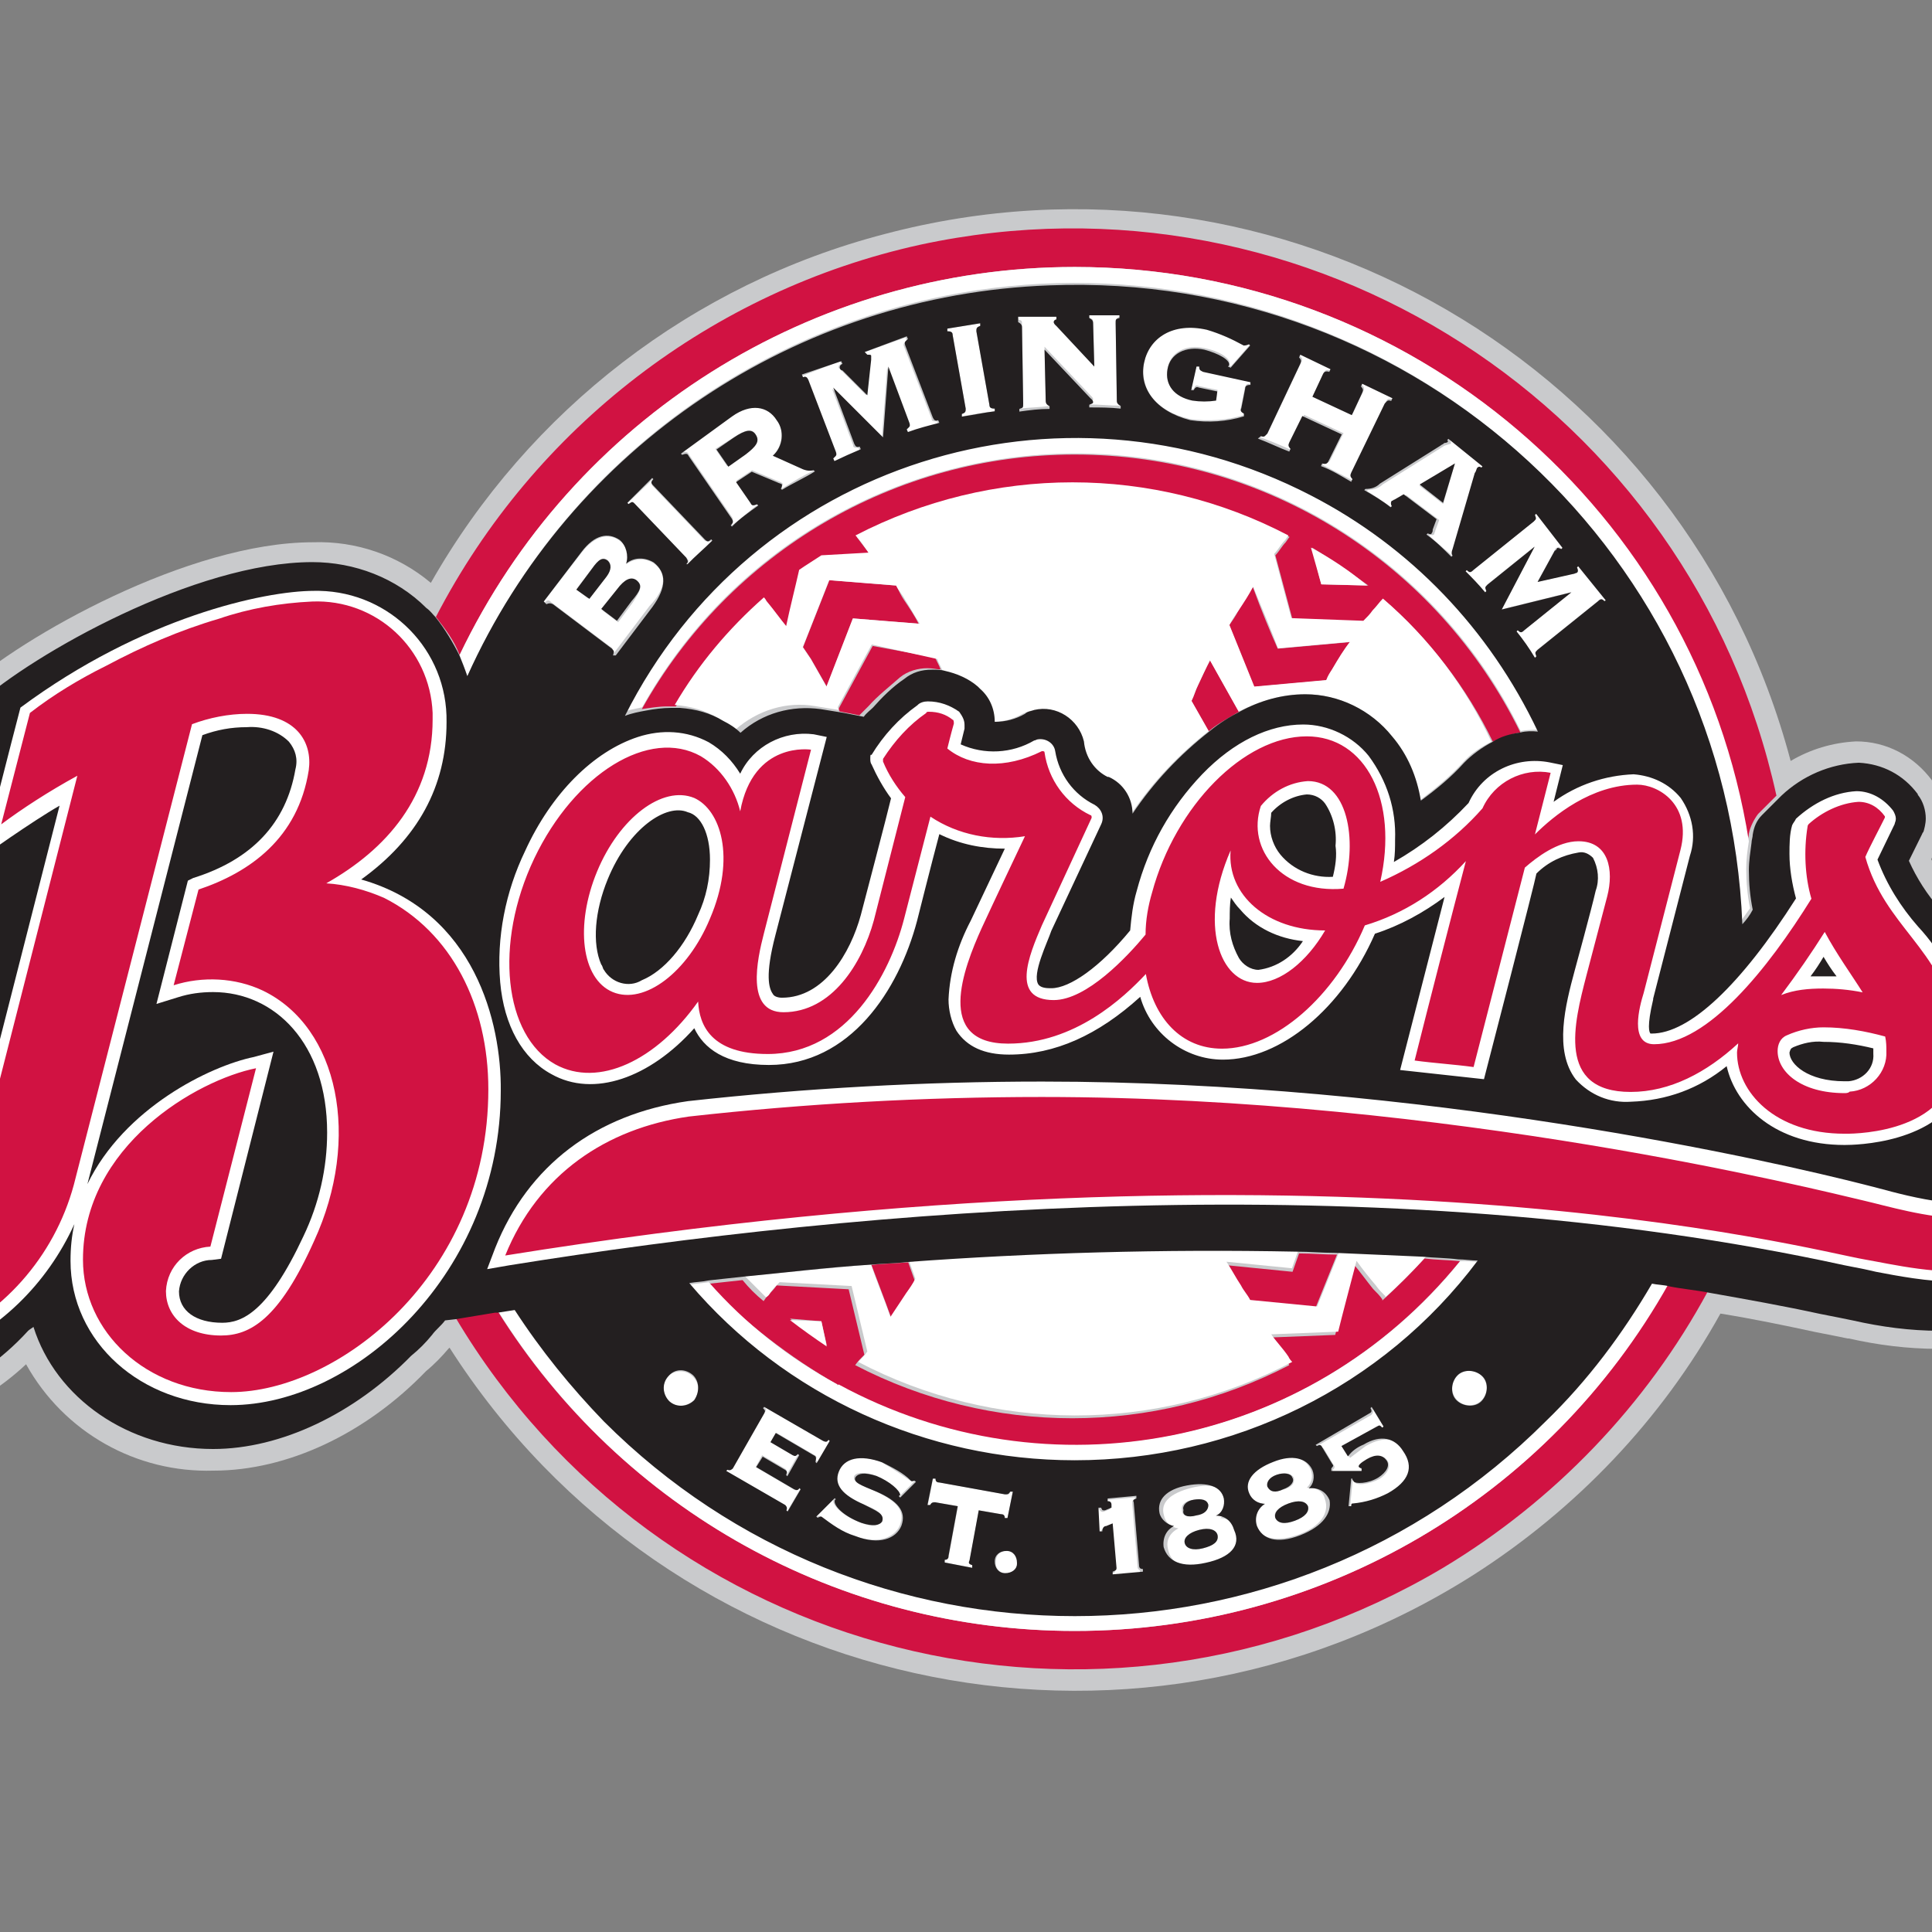 <?xml version="1.0" encoding="utf-8"?>
<!-- Generator: Adobe Illustrator 19.2.1, SVG Export Plug-In . SVG Version: 6.00 Build 0)  -->
<svg version="1.1" id="layer" xmlns="http://www.w3.org/2000/svg" xmlns:xlink="http://www.w3.org/1999/xlink" x="0px" y="0px"
	 viewBox="0 0 652 652" style="enable-background:new 0 0 652 652;" xml:space="preserve">
<rect x="0" y="0" width="652" height="652" fill="#808080" stroke="none"/>
<style type="text/css">
	.st0{fill:#C9CACC;}
	.st1{fill:#D11242;}
	.st2{fill:#FFFFFF;}
	.st3{fill:#231F20;}
</style>
<g id="Layer_2">
	<g id="eps">
		<path class="st0" d="M678.2,331.7l-1.3-0.9c-4-10.6-9.3-20.4-16.8-28.8c-3.1-4-5.8-8-8.4-12l3.1-6.2l0.4-1.3l0,0
			c2.2-6.2,1.3-13.3-2.7-18.6l-0.4-0.4c-6.2-8.4-15.5-13.3-25.7-13.3c-8,0.4-15.5,2.7-22.1,6.6C568.9,123.3,432.1,43.6,298.5,79
			c-64.6,16.8-119.9,59.3-153.1,117.7c-11.1-9.3-25.2-14.2-39.8-13.7c-42,0-98.3,31.9-117.7,49.6l-1.8,1.3l-0.4,2.2
			c-0.4,1.3-9.7,38.5-15,58.4l-1.3,4.4l18.1,14.2c-5.8,22.1-18.6,73-18.6,73c0,0.4-0.4,0.9-0.4,1.3c-0.4,0-0.4,0-0.9,0h-13.3
			l-9.3,9.3l-23,88.1l20.8,0.4h1.3c12,0.4,23.9-1.8,35-6.2c11.1-4.4,21.2-10.6,29.7-18.6c12.8,23,37.2,36.7,63.3,35.9
			c24.8,0,51.3-12.4,71.7-33.6c2.7-2.2,5.3-4.9,7.5-7.5l0.4-0.4c74.4,116.4,228.8,150.9,345.7,76.6c34.5-22.1,63.3-52.2,83.2-88.1
			c11.1,1.8,21.7,4,31.9,6.2l6.6,1.3l4.4,0.9h0.4c9.7,2.2,19.9,3.5,30.1,3.5c22.1,0,39.4-7.1,50.5-20.8c9.3-12,14.2-27,13.7-42
			C718.5,369.3,704.4,347.7,678.2,331.7z"/>
		<path class="st1" d="M362.7,90.1c113.3,0,209.4,82.3,227.1,193.9c0-0.9,0.4-1.8,0.4-2.7c0.4-2.2,1.8-4.9,3.1-6.6
			c0.4-0.4,0.9-0.9,1.3-1.3c0.9-0.9,3.5-3.5,4.9-4.9c-28.8-131-158-214.2-289-185.9C240.5,98,180.3,144.1,147.1,208.2
			c3.1,4,6.2,8,8,12.8C193.6,141,274.1,90.1,362.7,90.1z"/>
		<path class="st1" d="M302.5,197.6l-22.6-1.8l-8.9,22.6c0.9,1.3,1.8,2.7,2.7,4c1.8,3.1,3.5,6.2,5.3,9.3l8.9-23l22.1,1.8
			c-1.3-2.7-3.1-5.3-4.9-8C304.2,201.2,303.3,199.4,302.5,197.6z"/>
		<path class="st1" d="M362.7,153.4c-60.6,0-116.4,32.8-146.1,85.9c2.7-0.4,5.8-0.9,8.4-0.9c0.9,0,2.2,0,3.1,0
			c8.4-13.7,18.6-25.7,30.1-36.3c0.4,0.4,0.4,0.9,0.9,1.3c2.2,2.7,4.4,5.8,6.6,8.4c1.3-6.2,3.1-13.7,4.4-19c2.2-1.8,4.9-3.5,7.5-4.9
			l15.9-0.9c-1.3-1.8-3.1-4-4.4-5.8c45.6-23.9,100-23.9,146.1,0c-0.4,0.4-0.9,1.3-1.3,1.8c-1.3,1.3-2.2,3.1-3.5,4.4l5.8,21.7
			l24.3,0.9c0.9-1.3,1.8-2.7,3.1-3.5c0.9-1.3,2.2-2.7,3.5-4c15.5,13.3,27.9,29.7,36.7,47.8c3.1-1.3,6.2-2.7,9.3-3.1
			C484.8,189.6,426.8,153.4,362.7,153.4z M445.9,197.2c-0.9-3.1-1.8-7.5-3.1-12.4c6.6,4,12.8,8.4,19,12.8L445.9,197.2z"/>
		<path class="st1" d="M294.5,218L283,239.2c0,0.4,0.4,0.9,0.4,0.9l6.6,1.3l0,0c0.9-0.9,2.2-2.2,3.1-3.1c3.1-3.5,7.1-6.6,10.6-9.7
			l0,0l0,0l0,0c2.7-2.2,6.2-3.1,9.3-3.1l0,0c1.8,0,3.1,0.4,4.4,0.4c-0.4-1.3-1.3-2.7-1.8-4L294.5,218z"/>
		<path class="st1" d="M404.3,231.3c-0.9,1.8-1.3,3.5-2.2,5.3l5.8,10.2c3.1-2.7,6.6-4.4,10.2-6.6l-9.7-17.3
			C406.9,225.5,405.6,228.6,404.3,231.3z"/>
		<path class="st1" d="M362.7,550.4c-79.2,0-152.7-40.7-194.8-108H167l-13.3,2.2c68.6,115.5,217.8,153.1,333.3,84.5
			c37.6-22.6,68.6-54.9,89.4-93.4c-4.4-0.9-9.3-1.3-13.7-2.2C522.4,505.7,445.9,550.4,362.7,550.4z"/>
		<path class="st1" d="M422.8,198.1c-1.8,2.7-3.5,5.3-4.9,8c-0.9,1.8-1.8,3.1-3.1,4.9l8.4,20.8l24.3-2.2c0.9-1.3,1.8-2.7,2.2-4
			c1.8-3.1,4-6.2,5.8-8.9l-24.3,2.2C429,214,425.5,205.6,422.8,198.1z"/>
		<path class="st1" d="M282.5,467.2v0.4V467.2c71.3,39,159.3,21.2,210.2-41.6c-4-0.4-8-0.4-12-0.9c-4.4,4.9-9.3,9.7-14.2,14.2v-0.4
			c-0.9-1.3-1.8-2.2-3.1-3.5c-2.2-2.7-4.4-5.8-6.6-8.4c-2.2,8.4-4.9,18.6-6.2,23.9l-22.6,0.9c1.8,2.7,3.5,4.9,5.8,7.5
			c0.4,0.4,0.9,0.9,1.3,1.8c-46,23.9-100.5,23.9-146.5,0c0.9-1.3,1.8-2.2,3.1-3.5l-5.3-22.1l-24.3-1.3c-0.9,1.3-1.8,2.2-3.1,3.5
			c-0.4,0.4-0.9,1.3-1.3,1.8c-2.7-2.2-4.9-4.4-7.1-7.1c-4,0.4-8,0.9-12,1.3C251.6,446.4,266.2,457.9,282.5,467.2z M277.2,445.9
			l1.8,8c-4.4-2.7-8.4-5.8-12.4-8.9L277.2,445.9z"/>
		<path class="st1" d="M305.6,437.1c0.9-1.8,2.2-3.1,3.1-4.9l-2.2-6.2c-4.4,0.4-8.4,0.4-12.4,0.9c1.8,4.9,4.4,11.5,6.6,17.7
			C302.5,442.4,303.8,439.7,305.6,437.1z"/>
		<path class="st1" d="M413.1,426.9c1.3,2.7,3.1,5.3,4.9,8c0.9,1.8,2.2,3.1,3.1,4.9l22.6,2.2l7.5-18.6c-4.4,0-8.4-0.4-12.8-0.4
			l-2.2,6.2L413.1,426.9z"/>
		<path class="st2" d="M277.2,445.9l-10.6-0.4c4,3.1,8.4,6.2,12.4,8.9L277.2,445.9z"/>
		<path class="st2" d="M466.7,202c-1.3,1.3-2.2,2.7-3.5,4c-0.9,1.3-1.8,2.2-3.1,3.5l-24.3-0.9l-5.8-21.7c1.3-1.3,2.2-3.1,3.5-4.4
			c0.4-0.4,0.9-1.3,1.3-1.8c-45.6-23.9-100-23.9-146.1,0c1.8,1.8,3.1,4,4.4,5.8l-15.9,0.9c-2.7,1.8-4.9,3.1-7.5,4.9
			c-1.3,5.8-3.1,12.8-4.4,19c-2.2-2.7-4.4-5.8-6.6-8.4c-0.4-0.4-0.4-0.9-0.9-1.3c-12,10.6-22.1,22.6-30.1,36.3
			c5.3,0.4,10.2,1.8,14.6,4.4c2.2,1.3,4,2.7,5.8,4c7.5-6.6,17.3-9.7,27-8l8,1.3c0-0.4-0.4-0.9-0.4-0.9l11.5-21.2l22.1,4.9
			c0.4,1.3,1.3,2.7,1.8,4c4,0.9,8,2.7,11.1,5.3l0.4,0.4l0.4,0.4c3.1,2.7,4.9,7.1,4.9,11.1l0,0c3.5,0,7.1-0.9,10.2-2.7
			c7.1-3.5,15.5-0.4,19,6.2c0.4,0.9,0.9,2.2,1.3,3.1l0,0c0.4,4.9,3.5,9.3,8,12h0.4c4.9,2.2,8,7.1,8,12.4
			c7.1-10.6,15.9-19.9,26.1-27.9l-5.8-10.2c0.9-1.8,1.3-3.5,2.2-5.3c1.3-2.7,2.7-5.8,4-8.4l9.7,17.3c7.1-3.5,14.6-5.8,22.1-5.8
			c11.5,0,22.1,4.9,29.2,14.2c4.9,6.2,8.4,13.7,9.7,21.7c5.3-4,10.2-8,14.6-12.8c2.7-3.1,6.2-5.3,9.7-7.1
			C494.6,231.7,482.2,215.3,466.7,202z M287.8,208.7l-8.9,23c-1.8-3.1-3.5-6.2-5.3-9.3c-0.9-1.3-1.8-2.7-2.7-4l8.9-22.6l22.6,1.8
			c0.9,1.8,2.2,3.1,3.1,4.9c1.8,2.7,3.1,5.3,4.9,8L287.8,208.7z M449.8,225.5c-0.9,1.3-1.8,2.7-2.2,4l-24.3,2.2l-8.4-20.8
			c0.9-1.8,1.8-3.1,3.1-4.9c1.8-2.7,3.5-5.3,4.9-8c3.1,7.5,6.6,15.9,8.4,20.8l24.3-2.2C453.4,219.3,451.6,222.4,449.8,225.5z"/>
		<path class="st2" d="M260,436.2c0.9-1.3,1.8-2.2,3.1-3.5l24.3,1.3l5.3,22.1c-0.9,1.3-1.8,2.2-3.1,3.5
			c45.6,23.9,100.5,24.3,146.5,0c-0.4-0.4-0.9-0.9-1.3-1.8c-1.8-2.7-4-4.9-5.8-7.5l22.6-0.9c1.3-5.3,4-15.5,6.2-23.9
			c2.2,3.1,4.4,5.8,6.6,8.4c0.9,1.3,1.8,2.2,3.1,3.5v0.4c4.9-4.4,9.7-9.3,14.2-14.2c-10.2-0.4-19.9-1.3-29.7-1.3l-7.5,18.6
			l-22.6-2.2c-0.9-1.8-2.2-3.1-3.1-4.9c-1.8-2.7-3.1-5.3-4.9-8l22.1,2.2l2.2-6.2c-45.1-1.3-89.9,0.4-131.5,3.5l2.2,6.2
			c-0.9,1.8-1.8,3.1-3.1,4.9c-1.8,2.7-3.5,5.3-5.3,8c-2.2-6.2-4.9-12.8-6.6-17.7c-14.6,1.3-28.8,2.7-42.5,4c2.2,2.2,4.9,4.9,7.1,7.1
			C259.1,437.5,259.5,437.1,260,436.2z"/>
		<path class="st2" d="M445.9,197.2l15.5,0.4c-5.8-4.9-12.4-9.3-19-12.8C443.7,189.2,445,194.1,445.9,197.2z"/>
		<path class="st2" d="M362.7,550.4c83.2,0,159.8-44.7,200.5-117.3c-1.8-0.4-4-0.4-5.8-0.9c-9.7,17.3-22.1,32.8-35.9,46.5
			c-87.6,87.6-230.2,87.6-317.8,0c-11.5-11.5-21.7-23.9-30.1-37.6l-5.8,0.9C209.9,509.7,283.4,550.4,362.7,550.4z"/>
		<path class="st2" d="M362.7,90.1c-88.5,0-169.5,50.9-207.6,131c0.9,2.2,1.8,4.9,2.7,7.1c50.9-113.3,183.7-163.8,297-112.9
			c77.9,35,129.2,111.1,132.3,196.1c1.3-1.8,2.2-3.1,3.5-4.9c-0.9-4.4-1.3-8.9-1.3-13.3c0-3.1,0.4-6.2,0.9-9.3
			C572.5,172.4,476,90.1,362.7,90.1z"/>
		<path class="st2" d="M487,150.7l-20.4,12.8c-1.3,1.3-3.1,1.8-4.9,1.8l-0.4,0.4c3.1,1.8,5.8,4,8.9,5.8l0.4-0.4
			c-0.4-0.4-0.4-1.3,0-1.8c0-0.4,0.4-0.4,0.9-0.4l3.1-1.8l11.1,8.4l-1.3,3.5c0,0.4-0.4,0.9-0.4,1.3c-0.4,0.4-0.9,0.4-1.3,0l-0.4,0.4
			c2.7,2.7,5.8,4.9,8.4,7.5l0.4-0.4c-0.4-0.4-0.4-1.3,0-2.2l7.5-25.7c0-0.4,0.4-1.3,0.9-1.8c0.4-0.4,0.9-0.4,1.3,0l0.4-0.4
			l-11.5-9.3l-0.4,0.4c0.4,0,0.4,0.9,0.4,0.9l0,0C487.9,150.3,487.5,150.3,487,150.7z M491,156.4l-4,13.7l-8-6.2L491,156.4z"/>
		<path class="st2" d="M272.4,128.6l9.3,24.3c0.4,0.9,0,1.3-0.9,2.2l0.4,0.9c3.1-1.3,5.8-2.7,8.9-4l-0.4-0.9c-1.3,0-1.8,0-1.8-0.9
			l-7.1-19l16.8,16.8l1.8-23.9l7.1,19c0.4,0.9,0,1.3-0.9,2.2l0.4,0.9c3.5-1.3,7.1-2.2,10.6-3.1l-0.4-0.9c-1.3,0-1.8,0-1.8-0.9
			l-9.3-24.3c-0.4-0.9,0-1.3,0.9-2.2l-0.4-0.9l-13.7,4.9l0.4,0.9c0.9,0,1.3,0,1.3,0.4c0,0.4,0,0.9,0,1.3l-1.3,12l-8.4-8.4
			c-0.4-0.4-0.4-0.4-0.9-0.9c0-0.4,0-0.9,0.9-1.3l-0.4-0.9l-13.7,5.3l0.4,0.9C271.9,127.7,271.9,127.7,272.4,128.6z"/>
		<path class="st2" d="M330.3,509.7l7.5,1.3c0.9,0,0.9,0.4,1.3,1.3h0.9l1.8-8.9H341c-0.4,0.9-0.9,1.3-1.8,0.9l-22.1-4
			c-0.9,0-0.9-0.4-1.3-1.3h-0.9l-1.8,8.9h0.9c0.4-0.9,0.9-1.3,1.8-0.9l7.5,1.3l-3.1,16.8c0,0.9-0.4,0.9-1.3,1.3v0.9l9.3,1.8v-0.9
			c-0.9-0.4-0.9-0.9-0.9-1.8L330.3,509.7z"/>
		<path class="st2" d="M340.1,523.4c-2.2-0.4-4,1.3-4,3.5c-0.4,2.2,1.3,4,3.1,4l0,0c2.2,0.4,4-1.3,4-3.1l0,0
			C343.6,525.1,342.3,523.4,340.1,523.4z"/>
		<path class="st2" d="M383.9,528.7l-1.8-21.2c0-0.9,0-1.3,0.9-1.3v-0.9l-9.7,0.9v0.9c0.9,0,1.3,0.4,1.3,1.3v0.9l-2.2,0.9h-0.4
			c-0.4,0-0.9-0.4-0.9-0.9h-0.9l0.4,8h0.9c0-0.9,0.4-1.3,1.3-1.8l2.2-0.9l1.3,15c0,0.9,0,1.3-1.3,1.3v0.9l9.7-0.9V530
			C384.3,529.6,383.9,529.6,383.9,528.7z"/>
		<path class="st2" d="M275.9,493.3l4.4-7.5l-0.4-0.4c-0.9,0.9-0.9,0.9-1.8,0.4l-19.9-11.5l-0.4,0.4c0.9,0.9,0.9,0.9,0.4,1.8
			l-11.1,18.6c-0.4,0.9-0.9,0.9-1.8,0.4l-0.4,0.9l19.9,11.5c0.9,0.4,0.9,0.9,0.4,1.8l0.4,0.4l4.4-7.5l-0.4-0.4
			c-0.9,0.9-0.9,0.9-1.8,0.4l-12.8-7.5l2.2-4l7.5,4.4c0.9,0.4,0.9,0.9,0.4,1.8l0.4,0.4l4-7.1l0,0c-0.9,0.9-0.9,0.9-1.8,0.4l-7.5-4.4
			l1.8-3.1l12.8,7.5c0.9,0.4,0.9,0.9,0.4,1.8L275.9,493.3z"/>
		<path class="st2" d="M411.8,512.3c2.2-1.3,3.1-3.5,2.7-5.8c-0.9-4.4-5.3-6.2-12.4-4.4s-10.6,4.9-9.3,9.3c0.4,2.2,2.2,4,4.9,4.4
			c-2.7,1.3-4.4,4-3.5,7.1c0.9,4.9,5.8,7.1,14.2,5.3c8.4-1.8,12-5.8,10.6-10.6C417.1,514.1,414.4,512.3,411.8,512.3z M398.9,509.7
			c-0.4-1.8,0.9-3.1,3.5-3.5c2.7-0.4,4.4,0,4.9,1.8c0.4,1.8-0.9,3.1-4,3.5C400.3,511.9,398.9,511.4,398.9,509.7L398.9,509.7z
			 M406,522.5c-3.5,0.9-5.8,0-6.2-1.8c-0.4-1.8,1.3-3.5,4.9-4.4c3.5-0.9,5.8,0,6.2,1.8C411.3,520.3,409.6,521.6,406,522.5z"/>
		<path class="st2" d="M303.3,505.2l5.3-5.3l-0.4-0.4c-0.4,0.4-0.9,0.4-1.3,0c-3.1-2.2-6.6-4.4-9.7-6.2c-7.1-2.7-12.8-1.3-14.6,3.1
			c-1.8,4.4,1.3,8,8.4,11.1c4.4,1.8,7.5,3.1,6.2,5.8c-0.4,1.8-3.1,2.2-7.1,0.4c-5.8-2.2-9.3-5.8-8.9-7.5c0,0,0-0.4,0.4-0.4l-0.4-0.4
			l-6.2,6.2l0.4,0.4c0.4-0.4,0.9-0.4,1.3-0.4c3.5,3.1,7.5,5.3,11.5,6.6c7.5,3.1,13.7,0.9,15.5-3.5c1.8-4.9-0.9-8-8.4-11.5
			c-4.9-2.2-7.5-3.1-7.1-4.9c0.4-1.3,3.1-1.8,7.1-0.4c4.4,1.8,8,4.9,7.5,5.8c0,0,0,0.4-0.4,0.4L303.3,505.2z"/>
		<path class="st2" d="M362.7,147.6c-64.2,0-123.5,35.9-153.1,92.9c2.2-0.9,4.9-1.3,7.1-1.8c45.1-80.6,146.9-109.3,227.5-64.6
			c30.1,16.8,54,42,69,72.6c1.8-0.4,4-0.4,5.8-0.4C490.1,186.1,429.5,147.6,362.7,147.6z"/>
		<ellipse transform="matrix(0.746 -0.666 0.666 0.746 -185.994 449.27)" class="st2" cx="495.9" cy="468.4" rx="5.8" ry="5.8"/>
		<path class="st2" d="M532.2,191.4c0.4,0.9,0.4,1.3,0,1.8c-0.4,0.4-0.9,0.4-1.3,0.4l-12,2.7l5.8-10.6c0-0.4,0.4-0.9,0.9-0.9
			c0.4-0.4,0.9,0,1.3,0.4l0.4-0.4l-8.9-11.5l-0.4,0.4c0.4,1.3,0.4,1.3-0.4,2.2l-20.4,16.4c-0.9,0.9-1.3,0.4-2.2,0l-0.4,0.4
			c2.2,2.2,4.4,4.9,6.6,7.1l0.4-0.4c-0.4-1.3-0.4-1.3,0.4-2.2l15.9-12.8l-11.1,21.2l23.5-5.8l-15.9,12.8c-0.9,0.9-1.3,0.4-2.2,0
			l-0.4,0.4c2.2,3.1,4,5.8,6.2,8.9l0.4-0.4c-0.4-1.3-0.4-1.3,0.4-2.2l20.4-16.4c0.9-0.9,1.3-0.4,2.2,0l0.4-0.4l-9.3-11.5
			L532.2,191.4z"/>
		<path class="st2" d="M441,502.1c1.8-1.8,2.2-4,1.3-6.2c-1.8-4-6.2-5.3-13.3-2.7c-7.1,2.7-9.3,6.6-8,10.6c0.9,2.2,3.1,3.5,5.3,3.5
			c-2.7,1.8-3.5,4.9-2.7,7.5c1.8,4.4,7.1,5.8,14.6,3.1c7.5-2.7,10.6-7.5,8.9-12C446.7,503.5,444.1,501.7,441,502.1z M428.2,501.7
			c-0.4-1.3,0.4-3.1,3.1-4s4.4-0.4,5.3,0.9c0.4,1.8-0.4,3.1-3.1,4C430.8,503.5,428.6,503.5,428.2,501.7L428.2,501.7z M437,513.2
			c-3.5,1.3-5.8,0.9-6.6-0.9c-0.9-1.8,0.9-3.5,4.4-4.9c3.5-1.3,5.8-0.9,6.6,0.9C441.9,510.1,440.6,511.9,437,513.2L437,513.2z"/>
		<path class="st2" d="M492.8,425.6c-50.9,62.9-139,80.1-209.8,41.6l-0.4,0.4v-0.4c-16.4-8.9-31-20.4-43.4-34.5
			c-2.2,0.4-4.4,0.4-6.6,0.9c62.4,72.1,171.3,79.7,243.4,17.3c8.9-7.5,16.4-15.9,23.5-24.8C497.2,425.6,495,425.6,492.8,425.6z"/>
		<path class="st2" d="M225.4,464.5c-2.2,2.2-1.8,6.2,0.4,8.4l0,0c2.2,2.2,6.2,1.8,8.4-0.4c2.2-2.7,1.8-6.2-0.9-8.4
			C231.2,462.3,227.7,462.3,225.4,464.5z"/>
		<path class="st2" d="M460.9,488c-1.8,1.3-3.5,2.7-5.3,4l-2.2-3.5l12-6.6c0.9-0.4,0.9-0.4,1.8,0.4l0.4-0.4l-4-6.6l-0.4,0.4
			c0.4,0.9,0,1.3-0.4,1.8L444.5,488l0.4,0.4c0.9-0.4,1.3,0,1.8,0.4l3.5,5.8c0.4,0.4,0,1.3-0.4,1.3v0.9H460v-0.9
			c-0.4,0-0.4,0-0.9-0.4c-0.4-0.9,0.4-1.8,2.7-2.7c3.1-1.8,5.3-1.8,6.6,0.4c0.9,1.8,0,4-2.7,5.8c-4,2.2-8,2.2-8.4,1.3
			c0-0.4-0.4-0.4-0.4-0.9h-0.4l-0.9,9.3h0.9c0-0.4,0-0.9,0.4-0.9c4-0.4,8-1.8,12-3.5c7.1-4,9.3-9.3,6.2-14.2
			C472,485.3,467.1,484.4,460.9,488z"/>
		<path class="st2" d="M214.4,170.2l17.3,18.1c0.9,0.9,0.9,1.3,0,2.2l0.4,0.4c2.7-2.7,5.3-5.3,8.4-8l-0.4-0.4
			c-0.9,0.4-1.3,0.4-2.2,0l-17.3-18.1c-0.9-0.9-0.9-1.3,0-2.2l-0.4-0.4l-8.4,8l0.4,0.4C213.5,169.3,213.9,169.3,214.4,170.2z"/>
		<path class="st2" d="M344.9,109.5l0.4,25.7c0,0.9,0,1.3-1.3,1.8v0.9c3.5-0.4,6.6-0.4,10.2-0.9v-0.9c-1.3-0.4-1.3-0.4-1.3-1.8
			l-0.4-17.3l15.5,16.4c0.4,0.4,0.9,0.9,0.9,1.3c0,0.4-0.4,0.9-1.3,0.9v0.9c3.5,0,7.1,0.4,10.6,0.4v-0.4c-1.3-0.4-1.3-0.4-1.3-1.8
			l-0.4-26.1c0-0.9,0.4-1.3,1.3-1.8v-0.4h-10.2v0.9c1.3,0.4,1.3,0.4,1.3,1.8l0.4,14.6L356.5,110c-0.4-0.4-0.9-0.9-0.9-1.3
			s0.4-0.9,1.3-0.9v-0.9h-13.3v0.9C344.9,108.2,344.9,108.2,344.9,109.5z"/>
		<path class="st2" d="M401.6,141.4c6.2,0.9,12.4,0.4,18.1-1.3v-0.9c-1.3-0.4-1.3-0.9-0.9-1.8l1.3-6.6c0.4-0.9,0.4-1.3,1.8-1.3v-0.9
			L406,125c-0.9-0.4-1.3-0.4-1.3-1.8h-0.9l-1.8,8h0.9c0.4-1.3,0.9-1.3,1.8-0.9l6.2,1.3l-0.4,3.1c-2.7,0.4-5.3,0.4-8,0
			c-6.6-1.3-9.7-5.3-8.4-10.6c0.9-5.3,6.2-8,12.4-6.6c4.9,0.9,8.9,3.5,8.4,5.3c0,0,0,0.4-0.4,0.4l0.9,0.4l6.6-7.5l-0.4-0.4
			c-0.4,0.4-0.9,0.9-1.8,0.4c-4-2.2-8-4-12.4-5.3c-11.5-2.2-19.5,2.7-21.2,11.1C384.3,130.8,389.7,138.7,401.6,141.4z"/>
		<path class="st2" d="M232.5,153.4l14.6,21.2c0.4,0.9,0.4,1.3-0.4,2.2l0.4,0.4c3.1-2.2,5.8-4.9,8.9-7.1l-0.4-0.4
			c-1.3,0.4-1.3,0.4-2.2-0.4l-4.9-7.1l5.3-3.5l8.4,3.5c0.9,0.4,1.3,0.4,1.8,0.9c0.4,0.4,0,0.9-0.4,1.3l0.4,0.4
			c3.5-2.2,7.1-4.4,11.1-6.2l-0.4,0c-1.3,0.4-2.7,0-4.9-0.9l-8.9-4c3.1-3.1,4-8.4,1.3-12c-3.1-4.9-8.9-5.8-15-1.3L229.9,152l0.4,0.4
			C231.6,152.5,232.1,152.5,232.5,153.4z M247.6,147.6c4-2.7,6.2-3.1,7.5-0.9c1.3,2.2,0,4-3.5,6.6l-6.2,4l-4-5.8L247.6,147.6z"/>
		<path class="st2" d="M321.5,113.1l4.4,24.8c0,0.9,0,1.3-1.3,1.8v0.9c3.5-0.9,7.5-1.3,11.1-1.8v-0.9c-1.3,0-1.8-0.4-1.8-1.3
			l-4.4-24.8c0-0.9,0-1.3,1.3-1.8v-0.9l-11.1,1.8v0.9C321,111.7,321.5,112.2,321.5,113.1z"/>
		<path class="st2" d="M220.6,190.1c-2.7-1.8-6.6-1.8-9.3,0.4c1.3-2.7,0.4-6.2-2.2-8c-3.5-2.7-8.4-1.8-12.8,4l-12.8,16.4l0.4,0.4
			c0.9-0.9,1.3-0.9,2.2,0l19.9,15c0.9,0.4,0.9,0.9,0.4,2.2l0.4,0.4l12.4-16.4C225,198.5,225,193.2,220.6,190.1z M194.5,198.9
			l5.3-7.1c2.2-3.1,4-4,5.3-2.7c1.3,0.9,1.3,3.1-0.9,5.3l-5.8,7.5L194.5,198.9z M213.5,203.4l-4.9,6.6l-5.3-4l5.3-6.6
			c2.7-3.5,4.9-4.9,6.6-3.1C217,197.6,216.1,199.4,213.5,203.4L213.5,203.4z"/>
		<path class="st2" d="M436.1,151.1c-0.9-0.9-0.9-1.3-0.4-2.2l4.4-8.9l13.3,6.2l-4.4,8.9c-0.4,0.9-0.9,1.3-2.2,0.9l-0.4,0.9
			c3.5,1.8,6.6,3.5,10.2,5.3l0.4-0.9c-0.9-0.9-0.9-1.3-0.4-2.2l11.1-23.5c0.4-0.9,0.9-1.3,2.2-0.9l0.4-0.9L460,129l-0.4,0.9
			c0.9,0.9,0.9,1.3,0.4,2.2l-3.5,7.5l-13.3-6.2l3.5-7.5c0.4-0.9,0.9-1.3,2.2-0.9l0.4-0.9l-10.2-4.9l-0.4,0.9
			c0.9,0.9,0.9,1.3,0.4,2.2l-11.1,23.5c-0.4,0.9-0.9,1.3-2.2,0.9l-0.4,0.9c3.5,1.3,7.1,2.7,10.6,4.4V151.1z"/>
		<polygon class="st3" points="487,169.7 491,156.4 479.1,163.5 		"/>
		<path class="st3" d="M433,502.6c2.7-0.9,4-2.7,3.1-4c-0.4-1.3-2.7-1.8-5.3-0.9s-3.5,2.7-3.1,4C428.6,503.5,430.4,503.9,433,502.6z
			"/>
		<path class="st3" d="M404.7,516.3c-3.5,0.9-5.3,2.7-4.9,4.4c0.4,1.8,2.7,2.7,6.2,1.8c3.5-0.9,5.3-2.2,4.9-4.4
			C410.5,516.3,408.2,515.4,404.7,516.3z"/>
		<path class="st3" d="M434.8,507.4c-3.5,1.3-4.9,3.1-4.4,4.9c0.9,1.8,3.1,2.2,6.6,0.9c3.5-1.3,4.9-3.1,4.4-4.9
			C440.6,506.6,438.3,506.1,434.8,507.4z"/>
		<path class="st3" d="M205.1,189.2c-1.8-1.3-3.1-0.4-5.3,2.7l-5.3,7.1l4.4,3.1l5.8-7.5C206.4,192.3,206.4,190.5,205.1,189.2z"/>
		<path class="st3" d="M214.8,195.8c-1.8-1.3-4-0.4-6.6,3.1l-5.3,6.6l5.3,4l4.9-6.6C216.1,199.4,217,197.6,214.8,195.8z"/>
		<path class="st3" d="M251.6,153.4c3.5-2.7,4.9-4.4,3.5-6.6c-1.3-2.2-3.5-1.8-7.5,0.9l-5.8,4l4,5.8L251.6,153.4z"/>
		<path class="st3" d="M403.8,511.4c2.7-0.4,4-1.8,4-3.5c-0.4-1.8-2.2-2.2-4.9-1.8c-2.7,0.4-4,2.2-3.5,3.5
			C398.9,511.4,400.7,512.3,403.8,511.4z"/>
		<path class="st3" d="M674.7,337.9c-0.9-0.4-2.2-1.3-3.5-1.8c-3.5-10.6-8.9-20.8-16.4-29.2c-4.4-4.9-8-10.6-10.6-16.4l4.4-8.9
			l0.4-0.9v0.4c0.4-1.3,0.9-3.1,0.9-4.9c0-2.7-0.9-5.8-2.7-8V268c-4.9-6.6-12-10.2-19.9-10.6c-9.7,0.4-19,4.4-26.1,11.1l-0.4,0.4
			c-1.3,1.3-4.4,4.4-4.9,4.9c-0.4,0.4-0.9,0.9-1.3,1.3c-1.8,1.8-2.7,4-3.1,6.6c0,0.9-0.4,1.8-0.4,2.7c-0.4,3.1-0.9,6.2-0.9,9.3
			c0,4.4,0.4,8.9,1.3,13.3c-0.9,1.8-2.2,3.5-3.5,4.9C583.1,187.9,478.6,91.4,354.2,96.3c-85.4,3.1-161.6,54.4-196.5,131.9
			c-0.9-2.7-1.8-4.9-2.7-7.1c-2.2-4.4-4.9-8.9-8-12.8c-0.9-0.9-1.8-2.2-3.1-3.1c-10.2-10.2-24.3-15.5-38.5-15.5
			c-39.4,0-94.3,31-112.9,47.8c-0.4,0.9-8.9,35.4-15,58.4l11.5,8.9l4-2.7c0,0,2.2-1.8,5.8-4l-23,89.9c-0.4,4-4,7.1-8,6.6
			c0,0,0,0-0.4,0h-10.6l-5.8,5.8l-19.9,77.5h12h1.3c11.1,0.4,21.7-1.3,31.9-5.8c12.8-5.3,23.9-12.8,33.2-23c0.4-0.4,1.3-0.9,1.8-1.3
			c7.5,23.9,31.9,41.2,60.6,41.2c23,0,47.8-12,66.8-31.4c2.7-2.2,4.9-4.4,7.1-7.1c1.3-1.8,3.1-3.1,4.4-4.9l3.5-0.4l13.3-2.2h0.9
			l5.8-0.9c8.9,13.7,19,26.1,30.1,37.6c87.6,87.6,230.2,87.6,317.8,0c14.2-13.7,26.1-29.7,35.9-46.5c1.8,0.4,4,0.4,5.8,0.9
			c4.4,0.9,9.3,1.3,13.7,2.2c12.4,2.2,24.8,4.4,37.2,7.1l6.6,1.3l4.4,0.9c9.7,2.2,19.5,3.5,29.2,3.5c44.3,0,57.1-29.7,57.1-55.8
			C711.4,371.6,698.2,352.1,674.7,337.9z M488.4,148.5l0.4-0.4l11.5,9.3l-0.4,0.4c-0.4-0.4-0.9-0.4-1.3,0c-0.4,0.4-0.4,1.3-0.9,1.8
			l-7.5,25.7c-0.4,0.9-0.4,1.8,0,2.2l-0.4,0.4c-2.7-2.7-5.3-5.3-8.4-7.5l0.4-0.4c0.9,0.4,1.3,0.4,1.3,0c0.4-0.4,0.4-0.9,0.4-1.3
			l1.3-3.5l-11.1-8.4l-3.1,1.8c-0.4,0-0.4,0.4-0.9,0.4c-0.4,0.4-0.4,1.3,0,1.8l-0.4,0.4c-2.7-2.2-5.8-4-8.9-5.8l0.4-0.4
			c1.8,0,3.5-0.4,4.9-1.8l20.4-12.8c0.4-0.4,0.9-0.4,1.3-0.9C488.8,149.4,488.8,148.9,488.4,148.5L488.4,148.5L488.4,148.5z
			 M425.5,147.2c1.3,0.4,1.3,0,2.2-0.9l11.1-23.5c0.4-0.9,0.4-1.3-0.4-2.2l0.4-0.9l10.2,4.9l-0.4,0.9c-1.3-0.4-1.8,0-2.2,0.9
			l-3.5,7.5l13.3,6.2l3.5-7.5c0.4-0.9,0.4-1.3-0.4-2.2l0.4-0.9l10.2,4.9l-0.4,0.9c-1.3-0.4-1.3,0-2.2,0.9L456,159.5
			c-0.4,0.9-0.4,1.3,0.4,2.2l-0.4,0.9c-3.1-1.8-6.6-4-10.2-5.3l0.4-0.9c1.3,0.4,1.8,0,2.2-0.9l4.4-8.9l-13.3-6.2l-4.4,8.9
			c-0.4,0.9-0.4,1.3,0.4,2.2l-0.4,0.9c-3.5-1.3-7.1-3.1-10.6-4.4L425.5,147.2z M386.1,122.4c1.8-8.4,9.7-13.7,21.2-11.1
			c4.4,1.3,8.4,3.1,12.4,5.3c0.4,0,0.9,0,1.8-0.4l0.4,0.4l-6.6,7.5l-0.9-0.4l0.4-0.4c0.4-1.8-3.5-4-8.4-5.3
			c-6.2-1.3-11.5,1.3-12.4,6.6c-0.9,5.3,2.2,9.3,8.4,10.6c2.7,0.4,5.3,0.4,8,0l0.4-3.1l-6.2-1.3c-0.9-0.4-1.3,0-1.8,0.9H402l1.8-8
			h0.9c0,1.3,0.4,1.3,1.3,1.8L422,129v0.9c-1.3,0-1.8,0.4-1.8,1.3l-1.3,6.6c-0.4,0.9,0,1.3,0.9,1.8v0.9c-5.8,1.8-12,2.2-18.1,1.3
			C389.7,138.7,384.3,130.8,386.1,122.4L386.1,122.4z M356.5,106.9v0.9c-0.4,0-0.9,0.4-0.9,0.9c0,0.4,0.4,0.9,0.9,1.3l12.8,13.7
			l-0.4-14.6c0-0.9-0.4-1.3-1.3-1.8v-0.9h10.2v0.9c-1.3,0.4-1.3,0.4-1.3,1.8l0.4,26.1c0,0.9,0.4,1.3,1.3,1.8v0.9
			c-3.5-0.4-7.1-0.4-10.6-0.4v-0.9c0.9-0.4,1.3-0.4,1.3-0.9s-0.4-0.9-0.9-1.3l-15.5-16.4l0.4,17.3c0,0.9,0.4,1.3,1.3,1.8v0.9
			c-3.5,0-6.6,0.4-10.2,0.9v-0.9c1.3-0.4,1.3-0.4,1.3-1.8l-0.4-25.7c0-0.9-0.4-1.3-1.3-1.8v-1.8H356.5z M330.8,109.1v0.9
			c-1.3,0.4-1.3,0.9-1.3,1.8l4.4,24.8c0,0.9,0.4,1.3,1.8,1.3v0.9c-3.5,0.4-7.5,1.3-11.1,1.8v-0.9c1.3-0.4,1.3-0.9,1.3-1.8l-4.4-24.8
			c0-0.9-0.4-1.3-1.8-1.3v-0.9L330.8,109.1z M283.9,121.9l0.4,0.9c-0.9,0.4-0.9,0.9-0.9,1.3s0.4,0.9,0.9,0.9l8.4,8.4l1.3-12
			c0-0.4,0-0.9,0-1.3s-0.4-0.4-1.3-0.4l-0.9-0.9l14.2-5.3l0.4,0.9c-0.9,0.9-1.3,0.9-0.9,2.2l9.3,24.3c0.4,0.9,0.9,1.3,1.8,0.9
			l0.4,0.9c-3.5,0.9-7.1,1.8-10.6,3.1l-0.4-0.9c0.9-0.9,1.3-0.9,0.9-2.2l-7.1-19l-1.8,23.9l-16.8-16.8l7.1,19
			c0.4,0.9,0.9,1.3,1.8,0.9l0.4,0.9c-3.1,1.3-6.2,2.7-8.9,4l-0.4-0.9c0.9-0.9,1.3-0.9,0.9-2.2l-9.3-24.3c-0.4-0.9-0.9-1.3-1.8-0.9
			l-0.4-0.9L283.9,121.9z M247.1,140.5c6.2-4.4,12-3.5,15,1.3c2.7,3.5,2.2,8.9-1.3,12l8.9,4c1.8,0.9,3.1,1.3,4.9,0.9l0.4,0.4
			c-3.5,2.2-7.5,4-11.1,6.2l-0.4-0.4c0.4-0.4,0.4-0.9,0.4-1.3s-0.9-0.4-1.8-0.9l-8.4-3.5l-5.3,3.5l4.9,7.1c0.4,0.9,0.9,0.9,2.2,0.4
			l0.4,0.4c-3.1,2.2-6.2,4.4-8.9,7.1l-0.4-0.4c0.9-0.9,0.9-1.3,0.4-2.2l-14.6-21.2c-0.4-0.9-0.9-0.9-2.2-0.4l-0.4-0.4L247.1,140.5z
			 M220.1,161.3l0.4,0.4c-0.9,0.9-0.9,1.3,0,2.2l17.3,18.1c0.9,0.9,1.3,0.9,2.2,0l0.4,0.4c-2.7,2.7-5.8,5.3-8.4,8h-0.4
			c0.9-0.9,0.4-1.3,0-2.2l-17.3-18.1c-0.9-0.9-0.9-0.9-2.2,0l-0.4-0.4L220.1,161.3z M206.9,221.1c0.4-1.3,0.4-1.3-0.4-2.2l-19.9-15
			c-0.9-0.4-1.3-0.4-2.2,0l-0.9-0.9l12.8-16.8c4.4-5.8,8.9-6.6,12.8-4c2.2,1.8,3.1,5.3,2.2,8c2.7-2.2,6.2-2.2,9.3-0.4
			c4.4,3.5,4.4,8.4-0.4,15l-12.4,16.4H206.9z M234.3,472.5c-2.2,2.2-5.8,2.7-8.4,0.4c-2.2-2.2-2.7-5.8-0.4-8.4
			c2.2-2.7,5.8-2.7,8.4-0.4C236.1,466.3,236.1,469.8,234.3,472.5z M274.6,491.1l-12.8-7.5l-1.8,3.1l7.5,4.4c0.9,0.4,0.9,0.4,1.8-0.4
			l0.4,0.4l-4,7.1l-0.4-0.4c0.4-0.9,0.4-1.3-0.4-1.8l-7.5-4.4l-2.2,3.5l12.8,7.5c0.9,0.4,1.3,0.4,1.8-0.4l0.4,0.4l-4.4,7.5l-0.4-0.4
			c0.4-0.9,0-1.3-0.4-1.8l-19.9-11.5l0.4-0.4c0.9,0.4,1.3,0,1.8-0.4l10.6-18.6c0.4-0.9,0.4-0.9-0.4-1.8l0.4-0.4l19.9,11.5
			c0.9,0.4,1.3,0.4,1.8-0.4l0.4,0.4l-4.4,7.5l-0.4-0.4C275.5,492,275.5,491.5,274.6,491.1L274.6,491.1z M295.8,498.1
			c-4-1.3-6.2-0.9-7.1,0.4c-0.9,1.8,1.8,2.7,7.1,4.9c7.1,3.1,10.2,6.6,8.4,11.5c-1.8,4.4-7.5,6.6-15.5,3.5c-4.4-1.3-8-4-11.5-6.6
			c-0.4,0-0.4,0-1.3,0.4l-0.4-0.4l6.2-6.2l0.4,0.4c0,0-0.4,0-0.4,0.4c-0.4,1.8,3.1,5.3,8.9,7.5c4,1.3,6.2,0.9,7.1-0.4
			c0.9-2.7-1.8-3.5-6.2-5.8c-7.1-3.1-10.2-6.6-8.4-11.1s7.1-5.8,14.6-3.1c3.5,1.8,7.1,3.5,9.7,6.2c0.4,0.4,0.9,0,1.3,0l0.4,0.4
			l-5.3,5.3l-0.4-0.4c0-0.4,0.4-0.4,0.4-0.4C303.8,503,300.2,499.9,295.8,498.1L295.8,498.1z M328.1,528.2v0.9l-9.3-1.8v-0.9
			c0.9,0,1.3-0.4,1.3-1.3l3.1-16.8l-7.5-1.3c-0.9,0-1.3,0-1.8,0.9h-0.9l1.8-8.9h0.9c0,0.9,0.4,1.3,1.3,1.3l22.1,4
			c0.9,0,1.3,0,1.8-0.9h0.9l-1.8,8.9h-0.9c0-0.9-0.4-1.3-1.3-1.3l-7.5-1.3l-3.1,16.8C326.8,527.4,326.8,527.8,328.1,528.2
			L328.1,528.2z M339.2,530.9c-2.2,0-3.5-1.8-3.5-4l0,0c0-2.2,1.8-3.5,4-3.5c2.2,0,3.5,1.8,3.5,4v0.4
			C343.2,529.6,341.4,530.9,339.2,530.9C339.6,530.9,339.6,530.9,339.2,530.9z M375.5,531.3v-0.9c0.9-0.4,1.3-0.4,1.3-1.3l-1.3-15
			l-2.2,0.9c-0.9,0-1.3,0.9-1.3,1.8h-0.9l-0.4-8h0.9c0.4,0.9,0.4,0.9,0.9,0.9h0.4l2.2-0.9v-0.9c0-0.9-0.4-1.3-1.3-1.3v-0.9l9.7-0.9
			v0.9c-0.9,0.4-1.3,0.4-0.9,1.3l1.8,21.2c0,0.9,0.4,1.3,1.3,1.3v0.9L375.5,531.3z M406.9,527.4c-8,1.8-12.8-0.4-14.2-5.3
			c-0.4-3.1,0.9-5.8,3.5-7.1c-2.2-0.4-4.4-2.2-4.9-4.4c-0.9-4.4,2.2-8,9.3-9.3c7.1-1.3,11.5,0.4,12.4,4.4c0.4,2.2-0.4,4.9-2.7,5.8
			c3.1,0,5.3,1.8,6.2,4.9C418.9,521.6,415.3,525.6,406.9,527.4L406.9,527.4z M438.8,518.1c-8,3.1-12.8,1.3-14.6-3.1
			c-0.9-2.7,0-5.8,2.7-7.5c-2.2,0-4.4-1.3-5.3-3.5c-1.8-4,1.3-8,8-10.6c6.6-2.7,11.5-1.3,13.3,2.7c0.9,2.2,0.4,4.9-1.3,6.2
			c3.1-0.4,5.8,0.9,7.1,4C449.4,510.5,446.7,515,438.8,518.1L438.8,518.1z M468.4,503.9c-3.5,1.8-7.5,3.1-12,3.5
			c-0.4,0-0.4,0.4-0.4,0.9h-0.9l0.9-9.3h0.4c0,0.4,0,0.4,0.4,0.9c0.4,0.9,4.9,0.9,8.4-1.3c2.7-1.8,4-4,2.7-5.8
			c-1.3-1.8-3.5-2.2-6.6-0.4c-2.2,1.3-3.1,2.2-2.7,2.7c0,0,0.4,0.4,0.9,0.4v0.9h-10.2v-0.9c0.4-0.4,0.9-0.9,0.4-1.3l-3.5-5.8
			c-0.4-0.9-0.9-0.9-1.8-0.4l-0.4-0.4l18.1-10.6c0.9-0.4,0.9-0.9,0.4-1.8l0.4-0.4l4,6.6l-0.4,0.4c-0.9-0.9-0.9-0.9-1.8-0.4l-12,6.6
			l2.2,3.5c1.3-1.8,3.1-3.1,5.3-4c5.8-3.5,10.6-2.2,13.3,2.2C477.3,495.1,475.5,499.9,468.4,503.9L468.4,503.9z M362.7,492.8
			c-50,0-97.8-21.7-130.1-59.8c2.2-0.4,4.4-0.4,6.6-0.9c4-0.4,8-0.9,12-1.3c13.7-1.3,27.9-3.1,42.5-4c4-0.4,8.4-0.4,12.4-0.9
			c42-3.1,86.3-4.4,131.5-3.5c4.4,0,8.4,0.4,12.8,0.4c9.7,0.4,19.9,0.9,29.7,1.3c4,0.4,8,0.4,12,0.9c2.2,0,4.4,0.4,6.6,0.4
			C466.7,468.1,416.2,492.8,362.7,492.8z M499.9,472.9c-2.2,2.2-6.2,1.8-8.4-0.4c-2.2-2.2-1.8-6.2,0.4-8.4c2.2-2.2,6.2-1.8,8.4,0.4
			C502.5,466.7,502.1,470.7,499.9,472.9L499.9,472.9z M513.1,247.2c-3.1,0.4-6.6,1.3-9.3,3.1c-3.5,1.8-7.1,4.4-9.7,7.1
			c-4.4,4.9-9.3,8.9-14.6,12.8c-1.3-8-4.4-15.5-9.7-21.7c-7.1-8.9-18.1-14.2-29.2-14.2c-8,0-15.5,2.2-22.1,5.8
			c-3.5,1.8-7.1,4-10.2,6.6c-10.2,8-19,17.3-26.1,27.9c0-5.3-3.1-10.2-8-12.4h-0.4c-4.4-2.2-7.5-6.6-8-12l0,0
			c-1.8-7.5-9.3-12.4-16.8-10.6c-0.9,0.4-2.2,0.4-3.1,1.3c-3.1,1.8-6.6,2.7-10.2,2.7l0,0c0-4.4-1.8-8.4-4.9-11.1l-0.4-0.4l-0.4-0.4
			c-3.1-2.7-7.1-4.4-11.1-5.3c-1.3-0.4-3.1-0.4-4.4-0.4l0,0c-3.5,0-6.6,0.9-9.3,3.1l0,0l0,0l0,0c-4,2.7-7.5,6.2-10.6,9.7
			c-0.9,0.9-2.2,1.8-3.1,3.1l0,0l-6.6-1.3l-8-1.3c-9.7-1.3-19.5,1.3-27,8c-1.8-1.8-4-3.1-5.8-4c-4.4-2.7-9.3-4-14.6-4.4
			c-0.9,0-2.2,0-3.1,0c-2.7,0-5.8,0.4-8.4,0.9c-2.2,0.4-4.9,0.9-7.1,1.8c42.9-85.4,146.9-118.2,231.5-74.4
			c33.6,17.3,60.2,45.1,76.6,79.7C517.1,246.7,514.9,246.7,513.1,247.2L513.1,247.2z M541.5,202.9c-0.9-0.9-1.3-0.9-2.2,0
			l-20.4,16.4c-0.9,0.9-0.9,0.9-0.4,2.2L518,222c-1.8-3.1-4-6.2-6.2-8.9l0.4-0.4c0.9,0.9,1.3,0.9,2.2,0l15.9-12.8l-23.5,5.8
			l11.1-21.2l-15.9,12.8c-0.9,0.9-0.9,0.9-0.4,2.2l-0.4,0.4c-2.2-2.7-4.4-4.9-6.6-7.1l0.4-0.4c0.9,0.9,1.3,0.9,2.2,0l20.4-16.4
			c0.9-0.9,0.9-0.9,0.4-2.2l0.4-0.4l8.9,11.5l-0.4,0.4c-0.9-0.4-1.3-0.4-1.3-0.4c-0.4,0.4-0.4,0.9-0.9,0.9l-5.8,10.6l12-2.7
			c0.4,0,0.9-0.4,1.3-0.4c0.4-0.4,0.4-0.9,0-1.8l0.4-0.4l9.3,11.5L541.5,202.9z"/>
		<path class="st2" d="M669.8,345.9c-2.2-1.3-4.4-2.7-6.6-3.5c-2.7-11.1-8-21.2-15.9-29.7c-5.8-6.6-10.6-14.2-13.7-22.6l5.8-12l0,0
			c0-0.4,0.4-0.9,0.4-1.8c0-0.9-0.4-1.8-0.9-2.7l0,0c-3.1-4-7.5-6.6-12.4-6.6c-7.5,0.4-14.6,4-20.4,9.3c-0.4,0.9-0.9,1.3-1.3,2.2
			l0,0l0,0c-0.9,3.1-0.9,6.6-0.9,9.7c0,4.9,0.9,10.2,2.2,15c-18.6,29.2-35.9,45.6-48.7,45.6H557c-0.4-0.4-1.3-2.2,0.9-11.5V337
			l12.4-48.2c2.2-6.6,0.9-13.7-3.1-19.5c-4-4.9-9.7-7.5-15.9-8c-9.7,0.4-19,3.5-27,9.3l3.1-12.4l-4.4-0.9
			c-11.1-2.2-22.6,3.1-27.4,13.7c-7.5,8-15.9,14.6-25.2,19.9c0.4-2.7,0.4-4.9,0.4-7.5c0.4-10.2-2.7-19.9-8.9-28.3
			c-5.3-6.6-13.7-10.6-22.1-10.6c-11.5,0-23.5,5.8-34.1,16.8c-10.6,11.1-18.1,24.3-22.1,39.4c-1.3,4.4-1.8,8.9-2.2,13.3
			c-10.2,12.4-20.4,19.5-26.6,19.5c-1.3,0-3.5,0-4.4-1.3c-2.2-3.5,3.1-14.2,4.4-18.1l16.8-35.9c1.3-2.7,0-5.3-2.2-6.6l0,0l0,0
			c-7.1-3.5-12-10.2-13.3-18.1l0,0c-0.4-2.7-3.1-4.4-5.8-4c-0.4,0-0.9,0.4-1.3,0.4c-7.5,4.4-16.8,4.9-24.8,1.3l1.3-5.3
			c0-0.4,0-0.9,0-1.3c0-1.8-0.9-3.1-1.8-4.4l0,0l0,0c-3.1-2.2-6.6-3.5-10.6-3.5c-1.3,0-2.7,0.4-3.5,1.3l0,0
			c-6.2,4.4-11.5,10.2-15.5,16.8c-0.4-0.4-0.4,0.4-0.4,1.3c0,0.4,0,1.3,0.4,1.8l0,0c1.8,4,4,8,6.6,11.5c-0.9,4-10.2,39.4-10.2,39.4
			c-3.5,12.8-12.4,27.9-26.6,27.9c-1.3,0-2.7-0.4-3.1-1.3c-1.3-1.8-2.7-6.2,0.9-19.9l17.3-66.8l-4.4-0.9c-10.2-1.3-20.4,4-24.8,13.3
			c-2.7-4.4-6.2-8-10.6-10.6c-7.5-4-15.9-4.4-23.9-1.8c-15,4.9-29.2,19-38.1,38.5c-6.6,13.7-9.7,29.2-8.4,44.3
			c1.3,14.6,7.5,25.7,17.3,31c14.2,8,33.2,1.3,48.2-15.5c3.1,6.6,10.2,12.4,25.2,12.4c27.4,0,43.8-25.2,50-48.7
			c0,0,4.9-19.5,7.5-29.2c7.1,3.5,14.6,4.9,22.1,4.9l-11.5,24.3c-4.4,8.4-7.1,17.3-7.5,26.6c0,3.5,0.9,7.5,2.7,10.6
			c3.5,5.3,9.3,8,17.7,8c15.5,0,30.1-6.6,44.3-19.5c3.5,12.4,15,21.2,27.9,21.2c19.5,0,40.3-17.3,51.3-42.5
			c8.4-2.7,16.4-7.1,23.5-12.4l-15,58.4l28.3,3.1l0.9-3.5c0,0,16.4-63.3,16.8-65.9c4-4,8.9-6.2,14.2-7.1c1.8-0.4,3.5,0.4,4.9,1.8
			c1.8,3.5,2.2,7.5,0.9,11.1c-1.3,5.8-7.1,27-7.1,27c-3.1,11.5-7.1,27,0.4,36.7c4.9,5.3,11.5,8,18.6,7.5c12-0.4,23-4.4,32.3-12
			c3.1,13.7,16.8,26.6,39.8,26.6c3.5,0,31.4-0.4,39.8-19.5c8,5.3,17.7,14.6,17.7,25.2c0.4,4-1.3,8-4.4,10.6
			c-8.9,7.1-30.5,1.3-42-1.8l-3.5-0.9c-32.8-8.4-149.6-35-278.4-35c-39.8,0-79.7,2.2-119.5,6.6l0,0l0,0c-31,4.4-54,21.7-65.1,49.6
			l-2.7,7.1l7.5-1.3c118.2-19,292.6-34.5,450.6,0l6.6,1.3l4,0.9c14.2,2.7,40.7,8,56.7-4.9c8.4-7.1,12.8-17.7,12.8-32.3
			C702.1,375.1,690.6,358.3,669.8,345.9z M605.2,353.4c3.1-1.3,6.6-2.2,10.2-1.8c5.8,0,11.5,0.9,16.8,2.2c0,0.4,0,0.9,0,1.8
			c0.4,4.9-3.5,8.9-8.4,9.3c-0.4,0-0.9,0-1.3,0c-12.4,0-18.6-5.8-18.6-9.7C604.3,353.9,604.3,353.9,605.2,353.4L605.2,353.4z
			 M615.4,322.9c1.3,2.2,2.7,4.4,4.4,6.6c-1.3,0-3.1,0-4.4,0s-3.1,0-4.4,0C612.7,327.3,614.1,325.1,615.4,322.9L615.4,322.9z
			 M449.8,295.9c-6.6,0.4-13.3-2.2-17.7-7.5c-2.2-2.7-3.5-6.2-3.5-9.7c0-1.3,0.4-3.1,0.4-4.4c3.1-3.5,7.5-5.8,12-6.2
			c2.7,0,4.9,1.3,6.2,3.1c2.7,4,4,9.3,3.5,14.2C451.2,288.8,450.7,292.3,449.8,295.9z M439.7,317.6c-3.5,5.3-8.9,8.9-15,9.7
			c-2.7,0-5.3-1.8-6.6-4c-2.2-4-3.5-8.4-3.1-13.3c0-2.2,0-4.9,0.4-7.1c0.9,1.3,1.8,2.7,3.1,4C423.7,313.1,431.3,316.7,439.7,317.6
			L439.7,317.6z M239.6,290.1c0,6.6-1.3,12.8-4,18.6c-4.4,10.6-11.5,19-19,22.1c-4.4,2.7-10.2,0.9-12.8-3.5
			c-0.4-0.4-0.4-1.3-0.9-1.8c-3.1-7.1-2.2-18.1,2.2-28.8c7.1-17.3,19.9-25.7,27-22.6C236.5,275.1,239.6,281.3,239.6,290.1z"/>
		<path class="st2" d="M121.9,296.8c19-13.7,28.8-31.4,28.8-53.1c0.4-24.3-19-43.8-42.9-44.3c-0.4,0-1.3,0-1.8,0
			c-16.8,0-58,8.9-99.1,39.4C4.1,249.4-6,289.2-6,289.2s16.8-12,26.1-17.3L-8.7,384.8c-3.1,10.6-12,18.1-23,19h-4.4
			c0,0-14.2,55.3-15,58.9c10.2,0.4,20.4-0.9,29.7-4.9c20.8-8.4,37.2-24.3,46.5-44.7c-0.9,4-1.3,8-1.3,12.4c0,27.4,23.9,48.7,54,48.7
			c42,0,91.2-44.7,91.2-106.2C169.2,345.4,160.4,307.8,121.9,296.8z M68.3,248.1c4.9-1.8,9.7-2.7,15-2.7c5.3-0.4,10.6,1.3,14.2,4.9
			c2.2,2.7,3.1,5.8,2.2,9.3c-3.1,18.1-14.6,30.5-34.5,36.7l-1.8,0.9l-10.6,41.6l7.1-2.2c4-1.3,8-1.8,12-1.8
			c20.8,0,38.5,17.3,38.5,47.4c0,12-2.7,23.9-8,35c-12,25.7-20.8,29.2-27.4,29.2c-8.9,0-14.6-4-14.6-10.6
			c0.4-5.8,5.3-10.6,11.1-10.6l3.1-0.4l17.7-69.9l-6.6,1.8c-15,3.1-43.8,17.3-56.2,42.9L68.3,248.1z"/>
		<path class="st1" d="M667.6,349.4c-2.7-1.8-5.3-3.1-8-4.4c-4.4-24.8-23.5-32.3-30.1-55.8c1.3-3.1,5.3-10.6,6.6-13.3v-0.4
			c-2.2-3.1-5.3-4.9-8.9-4.9c-6.2,0.4-12.4,3.5-16.8,7.5c0,0-0.4,0.4-0.4,0.9c-1.3,8-0.9,16.8,1.3,24.3
			c-14.6,23.5-35,49.1-53.1,49.1c-8.4,0-4.9-12.8-3.5-17.3l0,0l12.4-48.2l0,0c4-15.5-7.5-22.1-14.6-22.1
			c-15.5,0-28.3,10.6-34.5,16.8l5.3-20.8c-9.3-1.8-19,3.1-23,12c-9.3,10.6-21.2,19-34.5,24.8c6.2-27.4-4.9-49.1-24.8-49.1
			c-21.2,0-44.3,23.5-52.2,52.7c-1.3,4.4-2.2,9.3-2.2,14.2c-6.2,7.5-19.9,22.1-31,22.1c-14.6,0-8.4-15-4-25.2l0,0l16.8-36.3
			c0-0.4,0-0.9-0.4-0.9l0,0c-8.4-4-14.2-12-15.5-21.2c0-0.4-0.4-0.4-0.9-0.4l0,0c-12.4,6.2-24.3,5.3-31.9-0.9c0,0,1.3-5.3,2.2-8.4
			c0-0.4,0-1.3-0.4-1.3c-2.2-1.8-4.9-2.7-8-2.7c-0.4,0-0.9,0-0.9,0.4c-5.8,4-10.6,9.3-14.6,15.5c0,0.4,0,0.4,0,0.9
			c1.8,4.4,4.4,8.4,7.5,12l-10.6,41.6c-4,14.6-14.2,31-30.5,31c-12.8,0-8.9-17.7-6.6-26.6l15.9-62c0,0-19.5-3.1-23.9,20.8
			c-1.8-7.5-6.6-14.6-13.3-18.6c-17.3-9.7-42.5,5.8-56.2,34.5c-13.7,28.8-10.2,59.8,7.1,69.5c14.6,8,34.1-1.3,48.2-21.2
			c0.4,8,4.4,17.7,23.5,17.7c27,0,41.2-27,46-45.6l0,0l8.9-34.5c9.3,6.2,20.8,8.4,31.9,6.6c-4.4,9.3-9.7,20.4-14.6,31l0,0
			c-6.2,13.7-15.9,39,8.9,39c22.6,0,39-15.5,46.5-23.5c2.7,15,12,25.2,25.7,25.2c18.1,0,38.1-17.7,48.2-41.6
			c13.3-4,24.8-11.5,34.1-21.7c-4.9,18.6-12.4,47.8-17.3,67.3c6.6,0.9,13.3,1.3,19.9,2.2l17.3-67.3c4-3.5,11.1-8.9,18.1-8.9
			c10.2,0,12,9.7,9.7,18.6l0,0c-2.2,8.4-7.1,27-7.1,27c-4,15.5-10.2,39,15,39c13.3,0,25.7-6.6,36.3-16.4c0,0.9-0.4,2.2-0.4,3.1
			c0,13.3,12.8,27.4,36.3,27.4c0.4,0,33.2,0.9,37.2-22.1l0.4,0.4c8.9,5.3,23.9,16.8,23.9,31.9c0,28.8-39.8,15.9-54.9,12.4
			c-15-3.5-139.9-35-277.5-35c-39.8,0-79.7,2.2-119.1,6.6c-27.9,4-50.9,19.5-62,46.9c280.6-45.1,440.4-1.8,458.6,1.3
			c18.1,3.1,68.6,16.8,68.6-32.3C697.7,376.4,687.1,361.4,667.6,349.4z M239.6,310c-7.5,18.1-22.1,29.2-32.8,24.8
			c-10.6-4.4-12.8-22.6-5.3-40.7c7.5-18.1,22.1-29.2,32.8-24.8C243.1,273.3,248.5,289.2,239.6,310z M424.2,331.7
			c-12.4,0-19.9-19.5-8.9-44.7c-1.3,15,12.4,27,31.9,27C441,324.6,432.1,331.7,424.2,331.7z M453.4,299.9
			c-20.8,1.8-32.8-13.3-27.9-27.9c4-4.9,9.7-8,15.9-8.4C454.7,263.6,458.3,283,453.4,299.9L453.4,299.9z M615.8,314.5
			c4,7.5,8.9,14.2,12.8,20.4c-4.4-0.9-8.9-1.3-13.3-1.3c-4.9,0-9.7,0.4-14.2,2.2C606.5,328.6,611.4,321.5,615.8,314.5z M622.5,368.9
			c-14.6,0-22.6-7.1-22.6-14.2c0-2.2,0.9-4.4,3.1-5.3c4-1.8,8.4-2.7,12.4-2.7c7.1,0,14.2,1.3,20.8,3.1c0.4,1.8,0.4,3.5,0.4,4.9
			c0.4,7.1-5.3,13.3-12.4,13.7C623.8,368.9,622.9,368.9,622.5,368.9z M164.8,367.6c0,63.3-51.3,102.2-86.8,102.2
			c-28.8,0-50-20.4-50-44.7c0-38.5,38.5-60.6,58.4-64.6L71,420.7c-8,0.4-14.6,6.6-15,15c0,8.4,6.6,15,18.6,15
			c9.7,0,19.5-5.3,31.4-31.9c15.9-34.5,8.4-72.1-17.3-84.5c-9.3-4.4-20.4-4.9-30.1-1.8l8.4-32.3c17.3-5.8,33.6-17.3,37.2-40.3
			c1.3-9.3-4-19-20.8-19c-6.2,0-12.8,1.3-18.6,3.5L24.9,399.9c-6.6,24.3-24.3,44.3-47.8,53.6c-7.1,3.1-15,4.4-22.6,4.4l12.8-50.5
			c12.8-0.9,23.9-9.7,27.4-22.6l31.4-123c-9.7,5.3-18.6,11.1-25.7,16.4l9.7-37.6c8-6.2,16.8-11.5,25.7-15.9
			c12.4-6.6,24.8-12,38.1-15.9c10.2-3.5,20.8-5.3,31.4-5.8c21.7-0.9,39.8,15.9,40.7,37.6c0,0.9,0,1.3,0,2.2
			c0,26.1-15.5,43.8-35.9,55.3c6.6,0.4,13.3,2.2,19.5,4.9C152.4,314.5,164.8,339.3,164.8,367.6z"/>
		<polygon class="st1" points="689.7,294.5 689.7,294.5 686.2,284.8 680.9,284.8 680.9,299.4 684,299.4 684,287.9 684,287.9 
			688,299.4 691.1,299.4 695.5,287.9 695.5,287.9 695.5,299.4 698.6,299.4 698.6,284.8 693.3,284.8 		"/>
		<polygon class="st1" points="666.3,287.5 670.7,287.5 670.7,299.4 673.8,299.4 673.8,287.5 678.2,287.5 678.2,284.8 666.3,284.8 
					"/>
	</g>
</g>
</svg>
